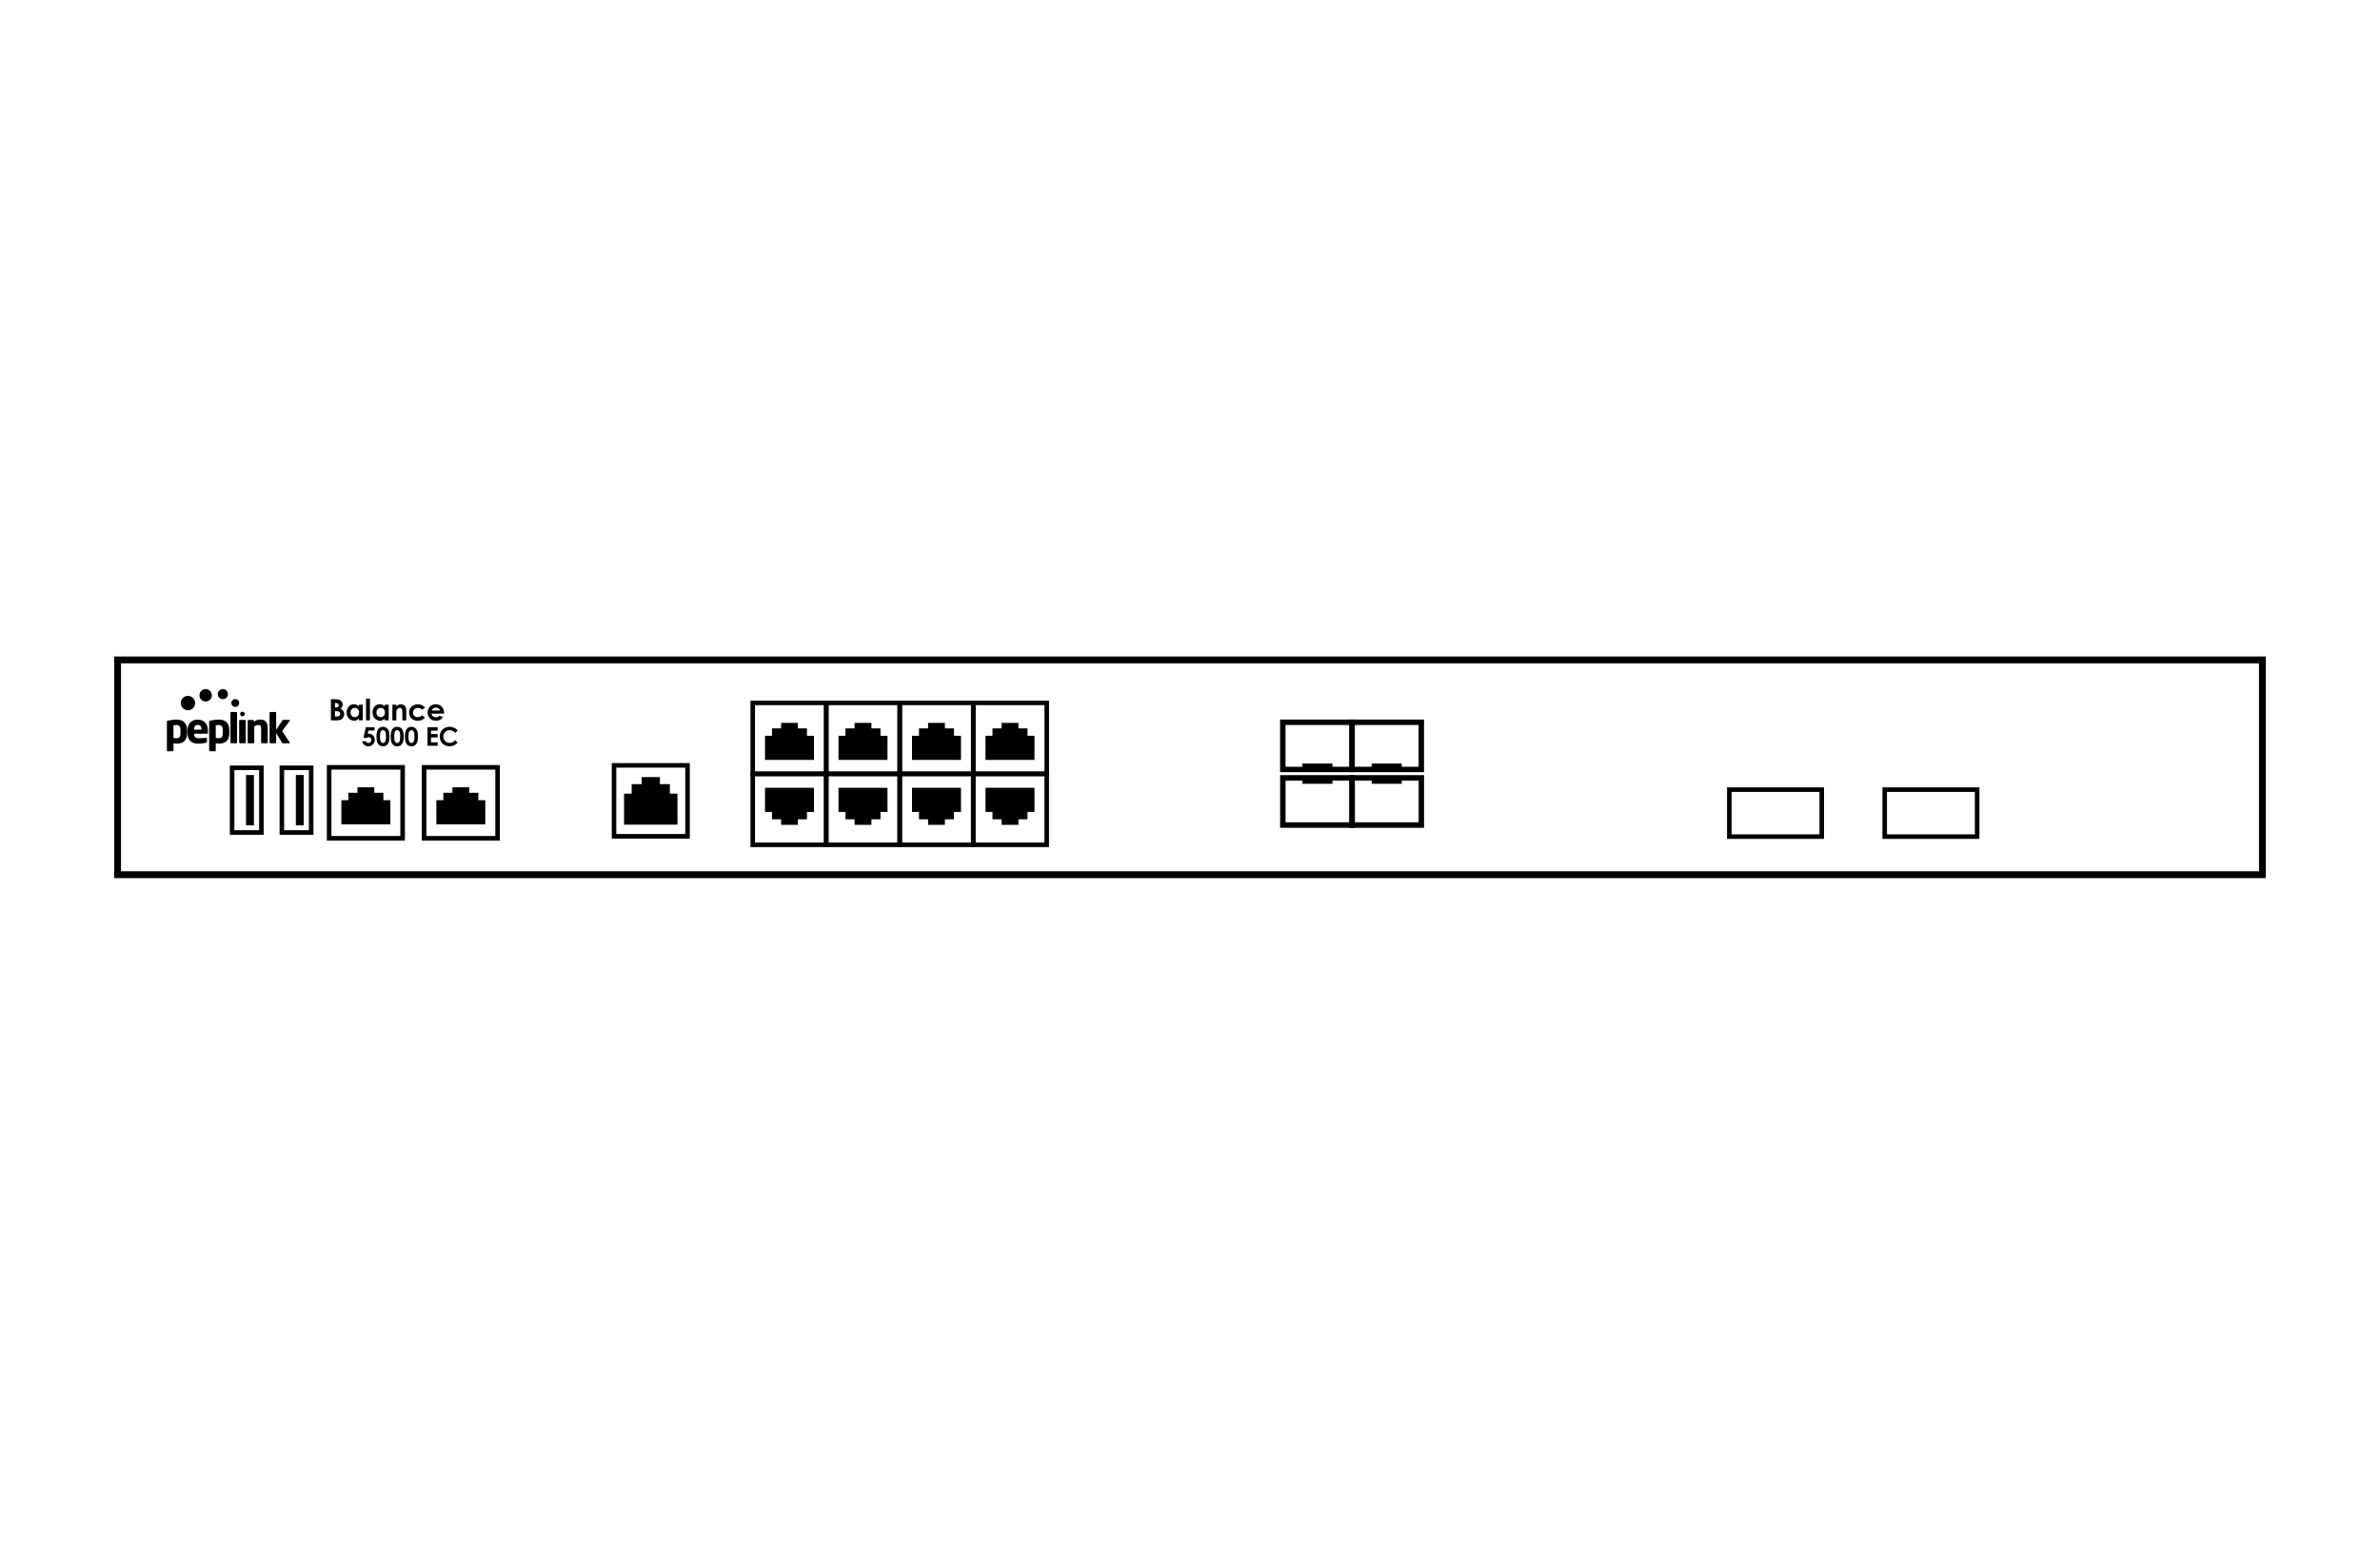 <?xml version="1.0" encoding="UTF-8"?> <svg xmlns="http://www.w3.org/2000/svg" id="Layer_2" data-name="Layer 2" viewBox="0 0 613.1 398.09"><defs><style> .cls-1 { stroke-width: 1.17px; } .cls-1, .cls-2, .cls-3 { fill: none; } .cls-1, .cls-3, .cls-4 { stroke: #000; stroke-miterlimit: 10; } .cls-5, .cls-2 { stroke-width: 0px; } .cls-3 { stroke-width: 1.76px; } .cls-4 { stroke-width: .59px; } </style></defs><g id="Layer_6" data-name="Layer 6"><g><rect class="cls-2" x="0" y="0" width="613.1" height="398.09"></rect><g><rect class="cls-3" x="30.29" y="170.01" width="552.52" height="55.33"></rect><g><rect class="cls-1" x="84.78" y="197.67" width="18.93" height="18.28" transform="translate(188.5 413.63) rotate(180)"></rect><polygon class="cls-5" points="87.94 212.37 100.56 212.37 100.56 206.15 98.76 206.15 98.76 204.24 96.42 204.24 96.42 202.82 92.08 202.82 92.08 204.24 89.74 204.24 89.74 206.15 87.94 206.15 87.94 212.37"></polygon></g><g><rect class="cls-1" x="109.25" y="197.67" width="18.93" height="18.28" transform="translate(237.43 413.63) rotate(180)"></rect><polygon class="cls-5" points="112.41 212.37 125.02 212.37 125.02 206.15 123.22 206.15 123.22 204.24 120.88 204.24 120.88 202.82 116.55 202.82 116.55 204.24 114.21 204.24 114.21 206.15 112.41 206.15 112.41 212.37"></polygon></g><g><rect class="cls-1" x="158.17" y="197.18" width="18.93" height="18.28" transform="translate(335.28 412.63) rotate(180)"></rect><polygon class="cls-5" points="160.76 212.45 174.52 212.45 174.52 204.46 172.56 204.46 172.56 202.01 170 202.01 170 200.19 165.28 200.19 165.28 202.01 162.72 202.01 162.72 204.46 160.76 204.46 160.76 212.45"></polygon></g><g><rect class="cls-1" x="72.62" y="197.81" width="7.55" height="16.66" transform="translate(152.78 412.28) rotate(180)"></rect><rect class="cls-5" x="76.21" y="199.66" width="2.03" height="12.96" transform="translate(154.45 412.28) rotate(180)"></rect></g><g><rect class="cls-1" x="59.79" y="197.81" width="7.55" height="16.66" transform="translate(127.13 412.28) rotate(180)"></rect><rect class="cls-5" x="63.39" y="199.66" width="2.03" height="12.96" transform="translate(128.8 412.28) rotate(180)"></rect></g><g><path class="cls-5" d="m50.17,181.71c-.32.97-1.37,1.5-2.34,1.17-.97-.32-1.5-1.37-1.17-2.34.32-.97,1.37-1.5,2.34-1.17.97.32,1.5,1.37,1.17,2.34Z"></path><path class="cls-5" d="m54.5,179.62c-.28.84-1.18,1.29-2.02,1.01-.84-.28-1.29-1.18-1.01-2.02.28-.84,1.18-1.29,2.02-1.01.84.28,1.29,1.18,1.01,2.02Z"></path><path class="cls-5" d="m58.65,179.23c-.23.69-.97,1.06-1.65.83-.69-.23-1.06-.97-.83-1.65.23-.69.97-1.06,1.65-.83.69.23,1.06.97.83,1.65Z"></path><path class="cls-5" d="m61.57,181.43c-.18.53-.75.82-1.28.64-.53-.18-.82-.75-.64-1.28.18-.53.75-.81,1.28-.64.53.18.82.75.64,1.28Z"></path><path class="cls-5" d="m63.02,184.13c-.1.31-.44.48-.75.37-.31-.1-.48-.44-.38-.75.1-.31.44-.48.75-.37.31.1.48.44.37.75Z"></path><path class="cls-5" d="m60.87,191.49h-1.28c-.12,0-.22-.11-.22-.22v-7.63c0-.12.11-.21.22-.21h1.28c.12,0,.2.09.2.21v7.63c0,.12-.08.22-.2.22Z"></path><path class="cls-5" d="m63.1,191.49h-1.28c-.12,0-.21-.09-.21-.21v-5.6c0-.12.09-.21.21-.21h1.28c.12,0,.21.09.21.21v5.6c0,.12-.09.21-.21.21Z"></path><path class="cls-5" d="m68.75,191.49h-1.27c-.12,0-.21-.11-.21-.22v-3.5c0-.74-.14-.98-.78-.98-.3,0-.63.15-.99.34v4.14c0,.12-.09.22-.21.22h-1.27c-.12,0-.22-.11-.22-.22v-5.59c0-.12.09-.21.21-.21h1.18c.12,0,.21.09.21.21v.25c.58-.41,1.04-.55,1.71-.55,1.52,0,1.86,1.06,1.86,2.39v3.5c0,.12-.11.22-.22.22Z"></path><path class="cls-5" d="m74.64,185.68l-1.96,2.66,1.94,2.92s.02.05.02.08c0,.07-.05.14-.14.14h-1.59c-.12,0-.18-.02-.26-.15l-1.51-2.47v2.4c0,.12-.09.22-.21.22h-1.27c-.12,0-.22-.11-.22-.22v-7.63c0-.12.1-.21.22-.21h1.27c.12,0,.21.09.21.21v4.39l1.6-2.41c.08-.13.19-.16.27-.16h1.5c.09,0,.16.05.16.12,0,.03-.01.06-.04.1Z"></path><path class="cls-5" d="m45.55,191.58c-.21,0-.56-.03-.86-.07v1.82c0,.12-.09.21-.21.21h-1.27c-.12,0-.22-.09-.22-.21v-7.37c0-.17.04-.24.33-.31.6-.15,1.43-.27,2.24-.27,1.7,0,2.64.99,2.64,2.69v.82c0,1.65-.86,2.69-2.64,2.69Zm.94-3.51c0-.75-.19-1.28-.94-1.28-.35,0-.66.02-.86.05v3.28c.25.03.61.06.86.06.75,0,.94-.56.94-1.29v-.82Z"></path><path class="cls-5" d="m53.34,189.01h-3.35v.02c0,.6.25,1.15,1.08,1.15.66,0,1.6-.05,2.02-.09h.03c.12,0,.2.05.2.17v.8c0,.17-.04.24-.22.28-.67.17-1.24.25-2.16.25-1.27,0-2.64-.67-2.64-2.7v-.74c0-1.69.99-2.76,2.66-2.76s2.6,1.18,2.6,2.76v.61c0,.16-.08.25-.22.25Zm-1.44-1.09c0-.78-.36-1.17-.95-1.17s-.97.4-.97,1.17v.04h1.91v-.04Z"></path><path class="cls-5" d="m56.44,191.58c-.21,0-.56-.03-.86-.07v1.82c0,.12-.09.21-.21.21h-1.27c-.12,0-.22-.09-.22-.21v-7.37c0-.17.04-.24.33-.31.6-.15,1.43-.27,2.24-.27,1.7,0,2.64.99,2.64,2.69v.82c0,1.65-.86,2.69-2.64,2.69Zm.94-3.51c0-.75-.19-1.28-.94-1.28-.35,0-.66.02-.86.05v3.28c.25.03.61.06.86.06.75,0,.94-.56.94-1.29v-.82Z"></path></g><g><path class="cls-5" d="m94.24,187.35h2.24v.84h-1.56l-.2.87c.05-.02.11-.03.16-.03s.1-.01.15-.01c.43,0,.79.15,1.08.44.29.3.43.67.43,1.14s-.16.86-.48,1.18-.7.48-1.16.48c-.41,0-.76-.12-1.05-.35s-.48-.55-.58-.95h.96c.07.15.17.26.29.34.12.08.25.12.4.12.2,0,.37-.07.51-.22.14-.15.21-.33.21-.56s-.07-.4-.2-.54c-.13-.14-.29-.21-.48-.21-.1,0-.2.02-.29.07-.1.05-.19.12-.28.22l-.74-.17.58-2.66Z"></path><path class="cls-5" d="m98.64,187.23c.35,0,.65.09.9.26s.45.43.59.79c.14.35.21.84.21,1.47s-.07,1.13-.21,1.48c-.14.35-.33.61-.56.78-.24.17-.53.25-.89.25s-.66-.08-.91-.25c-.24-.17-.44-.42-.58-.76-.14-.34-.21-.82-.21-1.45,0-.88.14-1.51.41-1.91.3-.43.72-.65,1.26-.65Zm.02.87c-.15,0-.29.05-.41.15-.12.1-.21.27-.27.51s-.09.59-.09,1.06c0,.6.07,1.02.22,1.25s.33.35.56.35.4-.11.53-.33c.16-.26.24-.71.24-1.33s-.07-1.06-.21-1.3-.32-.36-.55-.36Z"></path><path class="cls-5" d="m102.3,187.23c.35,0,.65.09.9.26s.45.43.59.79c.14.35.21.84.21,1.47s-.07,1.13-.21,1.48c-.14.35-.33.61-.56.78-.24.17-.53.25-.89.25s-.66-.08-.91-.25c-.24-.17-.44-.42-.58-.76-.14-.34-.21-.82-.21-1.45,0-.88.14-1.51.41-1.91.3-.43.72-.65,1.26-.65Zm.02.87c-.15,0-.29.05-.41.15-.12.1-.21.27-.27.51s-.09.59-.09,1.06c0,.6.07,1.02.22,1.25s.33.35.56.35.4-.11.53-.33c.16-.26.24-.71.24-1.33s-.07-1.06-.21-1.3-.32-.36-.55-.36Z"></path><path class="cls-5" d="m105.97,187.23c.35,0,.65.09.9.26s.45.43.59.79c.14.35.21.84.21,1.47s-.07,1.13-.21,1.48c-.14.35-.33.61-.56.78-.24.17-.53.25-.89.25s-.66-.08-.91-.25c-.24-.17-.44-.42-.58-.76-.14-.34-.21-.82-.21-1.45,0-.88.14-1.51.41-1.91.3-.43.72-.65,1.26-.65Zm.02.87c-.15,0-.29.05-.41.15-.12.1-.21.27-.27.51s-.09.59-.09,1.06c0,.6.07,1.02.22,1.25s.33.35.56.35.4-.11.53-.33c.16-.26.24-.71.24-1.33s-.07-1.06-.21-1.3-.32-.36-.55-.36Z"></path><path class="cls-5" d="m110.13,187.35h2.61v.89h-1.71v.87h1.71v.87h-1.71v1.26h1.71v.89h-2.61v-4.78Z"></path><path class="cls-5" d="m117.92,188.19l-.64.61c-.43-.46-.92-.69-1.46-.69-.46,0-.84.16-1.15.47-.31.31-.47.7-.47,1.16,0,.32.07.6.21.85.14.25.33.44.59.58.25.14.54.21.84.21.27,0,.51-.05.72-.15.22-.1.46-.28.72-.54l.62.64c-.35.35-.69.58-1,.72-.31.13-.67.2-1.08.2-.74,0-1.35-.24-1.83-.71-.47-.47-.71-1.08-.71-1.81,0-.48.11-.9.32-1.27.22-.37.52-.67.93-.89.4-.23.84-.34,1.3-.34.39,0,.77.08,1.14.25s.68.4.94.71Z"></path></g><g><path class="cls-5" d="m85.25,185.57v-5.45h.86c.5,0,.86.03,1.09.1.33.09.59.25.78.48.19.23.29.51.29.83,0,.21-.04.4-.13.57s-.23.33-.43.48c.33.16.57.35.73.58.15.23.23.51.23.83s-.08.59-.24.84c-.16.25-.36.44-.61.56-.25.13-.6.19-1.04.19h-1.53Zm1.04-4.46v1.15h.23c.25,0,.44-.05.56-.16.12-.11.18-.25.18-.43,0-.17-.06-.31-.18-.41s-.29-.15-.53-.15h-.27Zm0,2.08v1.4h.26c.43,0,.72-.05.87-.16.15-.11.23-.27.23-.47,0-.23-.09-.42-.26-.56-.18-.14-.47-.2-.88-.2h-.22Z"></path><path class="cls-5" d="m92.45,181.54h1.01v4.03h-1.01v-.43c-.2.19-.4.32-.59.41-.2.08-.41.12-.65.12-.52,0-.97-.2-1.35-.61-.38-.4-.57-.91-.57-1.51s.18-1.13.55-1.53c.37-.4.81-.6,1.34-.6.24,0,.47.05.68.14.21.09.41.23.59.41v-.44Zm-1.06.83c-.31,0-.57.11-.78.33-.21.22-.31.5-.31.85s.11.64.32.86c.21.22.47.34.78.34s.58-.11.79-.33c.21-.22.31-.51.31-.87s-.1-.64-.31-.85c-.21-.22-.47-.33-.79-.33Z"></path><path class="cls-5" d="m94.29,179.98h1.01v5.59h-1.01v-5.59Z"></path><path class="cls-5" d="m99.12,181.54h1.01v4.03h-1.01v-.43c-.2.19-.4.32-.59.41-.2.08-.41.12-.65.12-.52,0-.97-.2-1.35-.61-.38-.4-.57-.91-.57-1.51s.18-1.13.55-1.53c.37-.4.81-.6,1.34-.6.24,0,.47.05.68.14.21.09.41.23.59.41v-.44Zm-1.06.83c-.31,0-.57.11-.78.33-.21.22-.31.5-.31.85s.11.64.32.86c.21.22.47.34.78.34s.58-.11.79-.33c.21-.22.31-.51.31-.87s-.1-.64-.31-.85c-.21-.22-.47-.33-.79-.33Z"></path><path class="cls-5" d="m101.08,181.54h1.01v.41c.23-.19.44-.33.62-.4s.38-.11.57-.11c.4,0,.74.14,1.02.42.23.24.35.59.35,1.05v2.66h-1v-1.77c0-.48-.02-.8-.06-.96s-.12-.28-.23-.36c-.11-.08-.24-.12-.4-.12-.2,0-.38.07-.53.21s-.25.33-.3.57c-.03.13-.04.4-.04.82v1.62h-1.01v-4.03Z"></path><path class="cls-5" d="m109.51,182.35l-.84.46c-.16-.17-.32-.28-.47-.34-.15-.06-.34-.1-.54-.1-.38,0-.68.11-.92.34-.23.23-.35.51-.35.87s.11.62.34.84c.23.22.52.33.89.33.45,0,.8-.15,1.06-.46l.8.55c-.43.56-1.04.84-1.83.84-.71,0-1.26-.21-1.67-.63-.4-.42-.6-.91-.6-1.48,0-.39.1-.75.29-1.08.19-.33.47-.59.82-.77.35-.19.74-.28,1.17-.28.4,0,.76.08,1.08.24s.58.39.78.68Z"></path><path class="cls-5" d="m114.39,183.85h-3.25c.05.29.17.51.38.68s.46.25.78.25c.38,0,.7-.13.97-.4l.85.4c-.21.3-.47.52-.76.67s-.65.22-1.06.22c-.63,0-1.15-.2-1.55-.6-.4-.4-.6-.9-.6-1.5s.2-1.13.6-1.53c.4-.41.89-.61,1.49-.61.64,0,1.15.2,1.55.61.4.41.6.94.6,1.61v.19Zm-1.01-.8c-.07-.22-.2-.41-.4-.55-.2-.14-.42-.21-.69-.21-.28,0-.53.08-.74.24-.13.1-.26.27-.37.52h2.19Z"></path></g><g><rect class="cls-1" x="193.91" y="181.08" width="18.93" height="18.28" transform="translate(406.75 380.44) rotate(180)"></rect><polygon class="cls-5" points="197.07 195.77 209.68 195.77 209.68 189.55 207.88 189.55 207.88 187.65 205.54 187.65 205.54 186.23 201.21 186.23 201.21 187.65 198.87 187.65 198.87 189.55 197.07 189.55 197.07 195.77"></polygon></g><g><rect class="cls-1" x="212.84" y="181.08" width="18.93" height="18.28" transform="translate(444.62 380.44) rotate(180)"></rect><polygon class="cls-5" points="216 195.77 228.62 195.77 228.62 189.55 226.82 189.55 226.82 187.65 224.48 187.65 224.48 186.23 220.14 186.23 220.14 187.65 217.8 187.65 217.8 189.55 216 189.55 216 195.77"></polygon></g><g><rect class="cls-1" x="231.78" y="181.08" width="18.93" height="18.28" transform="translate(482.49 380.44) rotate(180)"></rect><polygon class="cls-5" points="234.94 195.77 247.55 195.77 247.55 189.55 245.75 189.55 245.75 187.65 243.41 187.65 243.41 186.23 239.08 186.23 239.08 187.65 236.74 187.65 236.74 189.55 234.94 189.55 234.94 195.77"></polygon></g><g><rect class="cls-1" x="250.71" y="181.08" width="18.93" height="18.28" transform="translate(520.36 380.44) rotate(180)"></rect><polygon class="cls-5" points="253.87 195.77 266.49 195.77 266.49 189.55 264.69 189.55 264.69 187.65 262.35 187.65 262.35 186.23 258.01 186.23 258.01 187.65 255.67 187.65 255.67 189.55 253.87 189.55 253.87 195.77"></polygon></g><g><rect class="cls-1" x="250.71" y="199.36" width="18.93" height="18.28"></rect><polygon class="cls-5" points="266.49 202.95 253.87 202.95 253.87 209.17 255.67 209.17 255.67 211.07 258.01 211.07 258.01 212.5 262.35 212.5 262.35 211.07 264.69 211.07 264.69 209.17 266.49 209.17 266.49 202.95"></polygon></g><g><rect class="cls-1" x="231.78" y="199.36" width="18.93" height="18.28"></rect><polygon class="cls-5" points="247.55 202.95 234.94 202.95 234.94 209.17 236.74 209.17 236.74 211.07 239.08 211.07 239.08 212.5 243.41 212.5 243.41 211.07 245.75 211.07 245.75 209.17 247.55 209.17 247.55 202.95"></polygon></g><g><rect class="cls-1" x="212.84" y="199.36" width="18.93" height="18.28"></rect><polygon class="cls-5" points="228.62 202.95 216 202.95 216 209.17 217.8 209.17 217.8 211.07 220.14 211.07 220.14 212.5 224.48 212.5 224.48 211.07 226.82 211.07 226.82 209.17 228.62 209.17 228.62 202.95"></polygon></g><g><rect class="cls-1" x="193.91" y="199.36" width="18.93" height="18.28"></rect><polygon class="cls-5" points="209.68 202.95 197.07 202.95 197.07 209.17 198.87 209.17 198.87 211.07 201.21 211.07 201.21 212.5 205.54 212.5 205.54 211.07 207.88 211.07 207.88 209.17 209.68 209.17 209.68 202.95"></polygon></g><path class="cls-4" d="m330.05,185.66v12.97s18.65,0,18.65,0v-12.97s-18.65,0-18.65,0Zm17.84,12.16h-4.94v-.82s-7.15,0-7.15,0v.82h-4.94v-11.34s17.03,0,17.03,0v11.34Z"></path><path class="cls-4" d="m347.89,185.66v12.97s18.65,0,18.65,0v-12.97s-18.65,0-18.65,0Zm17.84,12.16h-4.94v-.82s-7.15,0-7.15,0v.82h-4.94v-11.34s17.03,0,17.03,0v11.34Z"></path><path class="cls-4" d="m366.55,212.96v-12.97s-18.65,0-18.65,0v12.97s18.65,0,18.65,0Zm-17.84-12.16h4.94v.82s7.15,0,7.15,0v-.82h4.94v11.34h-17.03v-11.34Z"></path><path class="cls-4" d="m348.71,212.96v-12.97s-18.65,0-18.65,0v12.97s18.65,0,18.65,0Zm-17.84-12.16h4.94v.82s7.15,0,7.15,0v-.82h4.94v11.34h-17.03v-11.34Z"></path><rect class="cls-1" x="445.48" y="203.43" width="23.81" height="12.1"></rect><rect class="cls-1" x="485.51" y="203.43" width="23.81" height="12.1"></rect></g></g></g></svg> 